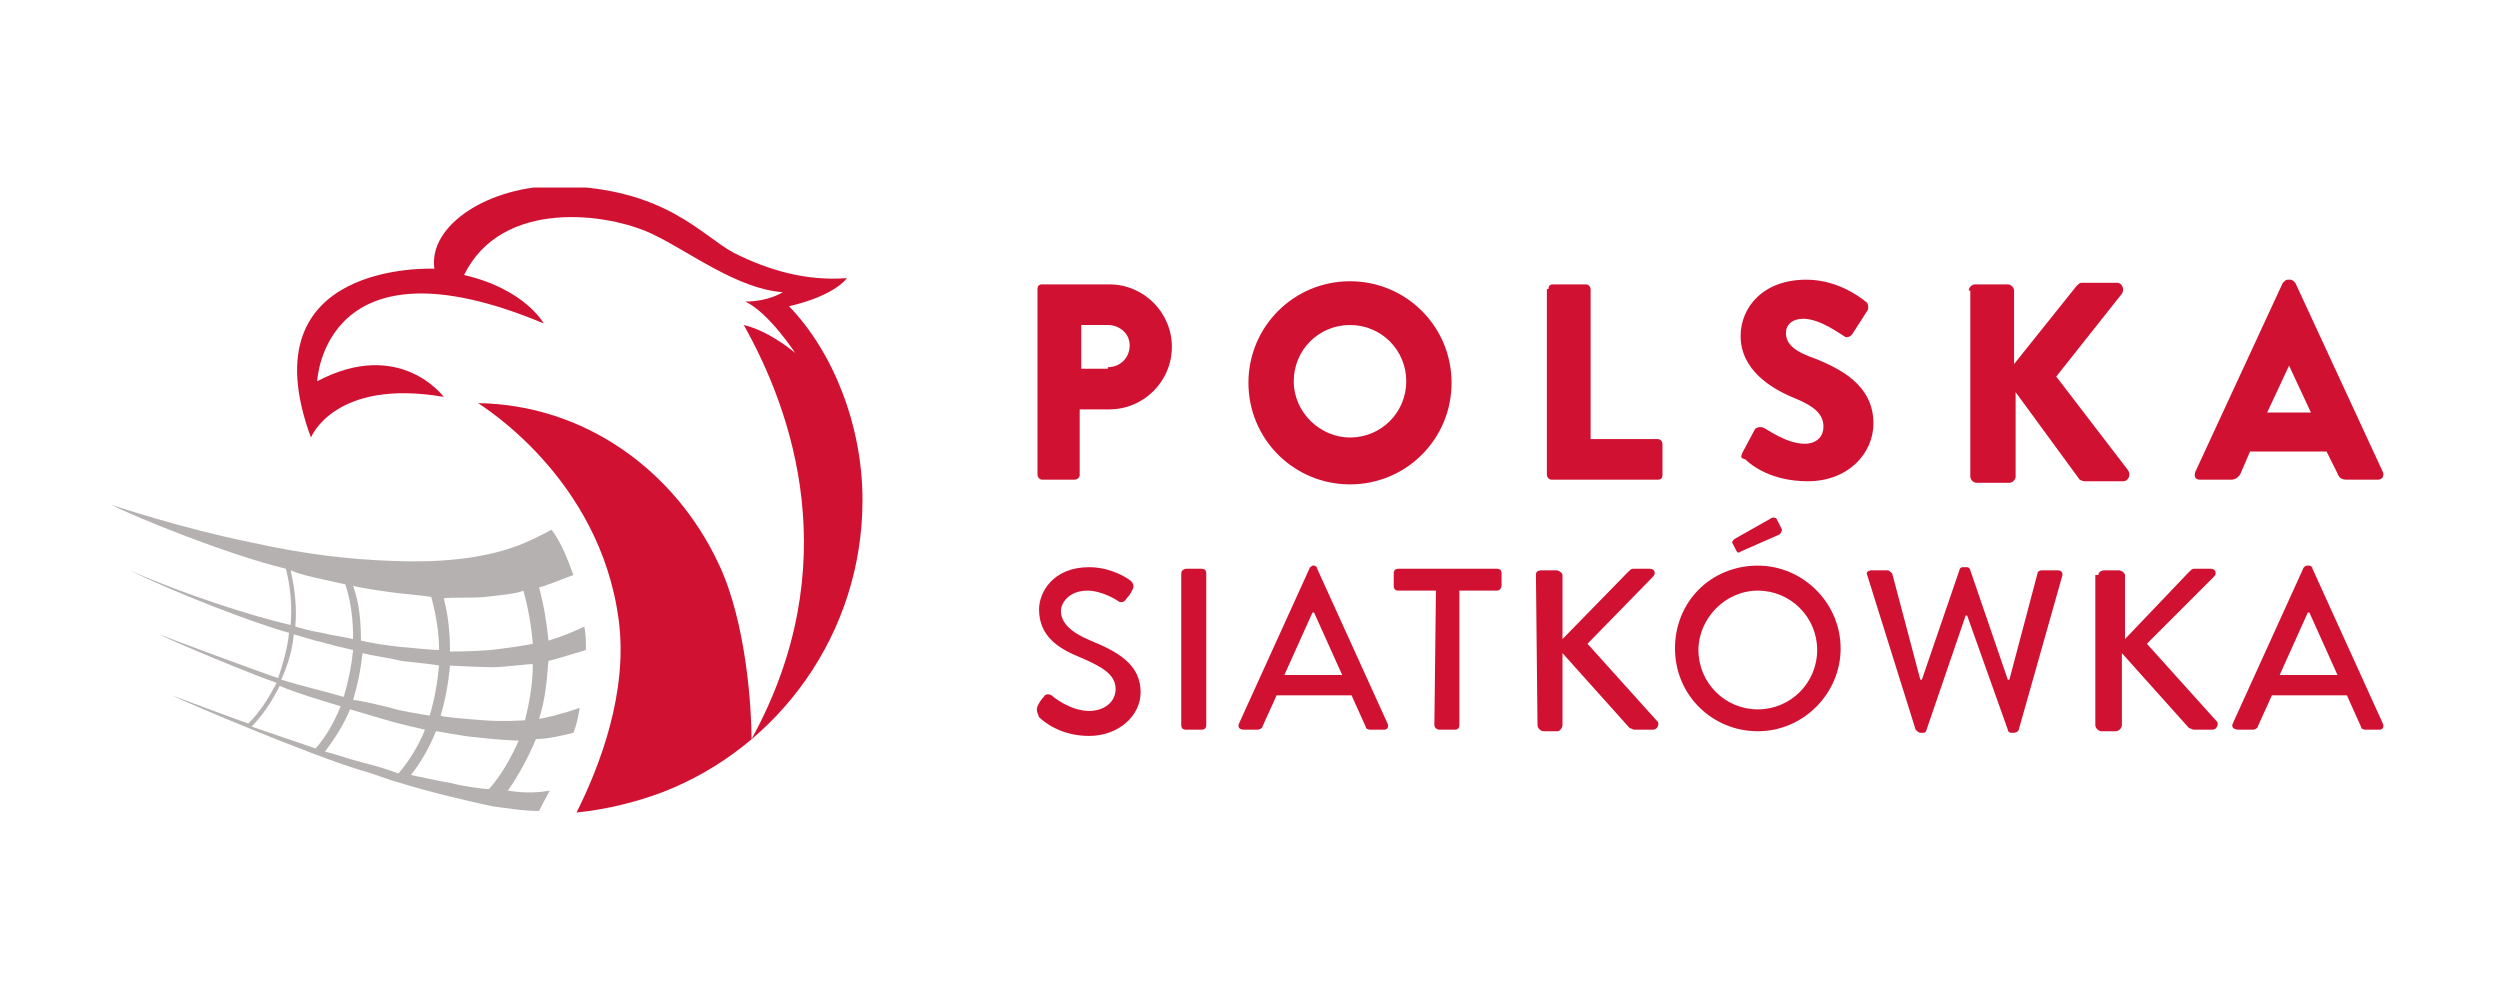 <?xml version="1.0" encoding="utf-8"?>
<!-- Generator: Adobe Illustrator 28.3.0, SVG Export Plug-In . SVG Version: 6.00 Build 0)  -->
<svg version="1.1" id="Layer_1" xmlns="http://www.w3.org/2000/svg" xmlns:xlink="http://www.w3.org/1999/xlink" x="0px" y="0px"
	 viewBox="0 0 160 64" style="enable-background:new 0 0 160 64;" xml:space="preserve" width="160" height="64">
<style type="text/css">
	.st0{fill:#FFFFFF;}
	.st1{clip-path:url(#SVGID_00000049209357344072605220000008619593492167883452_);}
	.st2{fill:#D01132;}
	.st3{fill:#B4B1B0;}
</style>
<rect class="st0" width="160" height="64"/>
<g>
	<defs>
		<rect id="SVGID_1_" x="7" y="12" width="145.6" height="40"/>
	</defs>
	<clipPath id="SVGID_00000137814378970248450970000001574286658008159908_">
		<use xlink:href="#SVGID_1_"  style="overflow:visible;"/>
	</clipPath>
	<g style="clip-path:url(#SVGID_00000137814378970248450970000001574286658008159908_);">
		<path class="st2" d="M66.4,18.5c0-0.2,0.1-0.3,0.3-0.3H71c2.2,0,4,1.8,4,4s-1.8,4-4,4h-1.9v4.2c0,0.2-0.2,0.3-0.3,0.3h-2.1
			c-0.2,0-0.3-0.2-0.3-0.3V18.5z M70.9,23.5c0.8,0,1.4-0.6,1.4-1.4c0-0.8-0.7-1.3-1.4-1.3h-1.7v2.8H70.9z"/>
		<path class="st2" d="M86.4,18c3.6,0,6.5,2.9,6.5,6.5c0,3.6-2.9,6.5-6.5,6.5c-3.6,0-6.5-2.9-6.5-6.5S82.8,18,86.4,18z M86.4,28
			c2,0,3.6-1.6,3.6-3.6c0-2-1.6-3.6-3.6-3.6s-3.6,1.6-3.6,3.6S84.5,28,86.4,28z"/>
		<path class="st2" d="M99.1,18.5c0-0.2,0.1-0.3,0.3-0.3h2.1c0.2,0,0.3,0.2,0.3,0.3v9.6h4.3c0.2,0,0.3,0.2,0.3,0.3v2
			c0,0.2-0.1,0.3-0.3,0.3h-6.8c-0.2,0-0.3-0.2-0.3-0.3V18.5z"/>
		<path class="st2" d="M111.5,29l0.8-1.5c0.1-0.2,0.5-0.2,0.6-0.1c0.1,0,1.4,1,2.6,1c0.7,0,1.2-0.4,1.2-1.1c0-0.8-0.6-1.3-1.8-1.8
			c-1.5-0.6-3.5-1.8-3.5-4c0-1.8,1.4-3.6,4.2-3.6c1.9,0,3.3,1,3.8,1.4c0.2,0.1,0.2,0.5,0.1,0.6l-0.9,1.4c-0.1,0.2-0.4,0.4-0.6,0.2
			c-0.2-0.1-1.5-1.1-2.6-1.1c-0.7,0-1.1,0.4-1.1,0.9c0,0.7,0.5,1.2,2,1.7c1.4,0.6,3.6,1.6,3.6,4.1c0,1.9-1.6,3.7-4.2,3.7
			c-2.3,0-3.6-1-4-1.4C111.4,29.3,111.4,29.3,111.5,29L111.5,29z"/>
		<path class="st2" d="M126,18.6c0-0.2,0.2-0.4,0.4-0.4h2.1c0.2,0,0.4,0.2,0.4,0.4v4.7l4-5c0.1-0.1,0.2-0.2,0.3-0.2h2.3
			c0.3,0,0.5,0.4,0.3,0.7l-4.2,5.3l4.6,6c0.2,0.3,0,0.7-0.3,0.7h-2.5c-0.1,0-0.3-0.1-0.3-0.1l-4.1-5.6v5.4c0,0.2-0.2,0.4-0.4,0.4
			h-2.1c-0.2,0-0.4-0.2-0.4-0.4V18.6z"/>
		<path class="st2" d="M140.5,30.2l5.6-12.1c0.1-0.1,0.2-0.2,0.3-0.2h0.2c0.1,0,0.2,0.1,0.3,0.2l5.6,12.1c0.1,0.2,0,0.5-0.3,0.5h-2
			c-0.3,0-0.5-0.1-0.6-0.4l-0.7-1.4h-4.9l-0.6,1.4c-0.1,0.2-0.3,0.4-0.6,0.4h-2C140.5,30.7,140.4,30.5,140.5,30.2z M147.9,26.4
			l-1.4-3h0l-1.4,3H147.9L147.9,26.4z"/>
		<path class="st2" d="M66.4,45.2c0.1-0.2,0.2-0.4,0.4-0.6c0.1-0.2,0.3-0.2,0.5-0.1c0.1,0.1,1.2,1,2.4,1c1,0,1.7-0.6,1.7-1.4
			c0-0.9-0.8-1.4-2.2-2c-1.5-0.6-2.7-1.4-2.7-3.1c0-1.1,0.9-2.7,3.2-2.7c1.5,0,2.6,0.8,2.7,0.9c0.1,0.1,0.2,0.3,0.1,0.5
			c-0.1,0.2-0.2,0.4-0.4,0.6c-0.1,0.2-0.3,0.3-0.5,0.2c-0.1-0.1-1.1-0.7-2-0.7c-1.2,0-1.7,0.8-1.7,1.3c0,0.8,0.7,1.4,1.9,1.9
			c1.7,0.7,3.2,1.5,3.2,3.3c0,1.5-1.4,2.8-3.3,2.8c-1.8,0-2.9-0.9-3.2-1.2C66.4,45.6,66.3,45.5,66.4,45.2"/>
		<path class="st2" d="M75.9,36.4h1c0.2,0,0.3,0.1,0.3,0.3v9.7c0,0.2-0.1,0.3-0.3,0.3h-1c-0.2,0-0.3-0.1-0.3-0.3v-9.7
			C75.6,36.5,75.8,36.4,75.9,36.4L75.9,36.4z"/>
		<path class="st2" d="M79.3,46.3l4.5-9.9c0-0.1,0.2-0.2,0.2-0.2h0.1c0.1,0,0.2,0.1,0.2,0.2l4.5,9.9c0.1,0.2,0,0.4-0.2,0.4h-0.9
			c-0.2,0-0.3-0.1-0.3-0.2l-0.9-2h-4.8c-0.3,0.7-0.6,1.3-0.9,2c0,0.1-0.2,0.2-0.3,0.2h-0.9C79.3,46.7,79.2,46.5,79.3,46.3
			 M85.9,43.2l-1.8-4H84l-1.8,4H85.9L85.9,43.2z"/>
		<path class="st2" d="M91.9,37.8h-2.4c-0.2,0-0.3-0.1-0.3-0.3v-0.8c0-0.2,0.1-0.3,0.3-0.3h6.3c0.2,0,0.3,0.1,0.3,0.3v0.8
			c0,0.1-0.1,0.3-0.3,0.3h-2.4v8.6c0,0.2-0.1,0.3-0.3,0.3h-1c-0.1,0-0.3-0.1-0.3-0.3L91.9,37.8L91.9,37.8z"/>
		<path class="st2" d="M98.3,36.8c0-0.2,0.1-0.3,0.4-0.3h0.9c0.2,0,0.4,0.2,0.4,0.3v4.1l4.2-4.3c0.1-0.1,0.2-0.2,0.3-0.2h1.1
			c0.3,0,0.4,0.3,0.2,0.5l-4.2,4.3l4.5,5c0.1,0.1,0,0.5-0.3,0.5h-1.2c-0.1,0-0.2-0.1-0.3-0.1l-4.3-4.8v4.6c0,0.2-0.2,0.4-0.3,0.4
			h-0.9c-0.2,0-0.4-0.2-0.4-0.4L98.3,36.8L98.3,36.8z"/>
		<path class="st2" d="M112.5,36.2c2.9,0,5.3,2.4,5.3,5.3c0,2.9-2.4,5.3-5.3,5.3c-2.9,0-5.3-2.3-5.3-5.3S109.5,36.2,112.5,36.2z
			 M112.5,45.4c2.1,0,3.8-1.7,3.8-3.8c0-2.1-1.7-3.8-3.8-3.8s-3.8,1.8-3.8,3.8C108.7,43.7,110.4,45.4,112.5,45.4z M111.1,35.2
			l-0.2-0.4c-0.1-0.1,0-0.2,0.1-0.3l2.3-1.3c0.1-0.1,0.3-0.1,0.4,0l0.3,0.6c0.1,0.1,0,0.3-0.1,0.4l-2.5,1.1
			C111.3,35.4,111.2,35.4,111.1,35.2"/>
		<path class="st2" d="M119.5,36.8c-0.1-0.2,0.1-0.3,0.3-0.3h1c0.1,0,0.2,0.1,0.3,0.2l1.8,6.8h0.1l2.4-7c0-0.1,0.1-0.2,0.2-0.2h0.3
			c0.1,0,0.2,0.1,0.2,0.2l2.4,7h0.1l1.8-6.8c0-0.1,0.1-0.2,0.3-0.2h1c0.2,0,0.3,0.1,0.3,0.3l-2.8,9.9c0,0.1-0.2,0.2-0.3,0.2h-0.2
			c-0.1,0-0.2-0.1-0.2-0.2l-2.6-7.3h-0.1l-2.5,7.3c0,0.1-0.1,0.2-0.2,0.2h-0.2c-0.1,0-0.2-0.1-0.3-0.2L119.5,36.8L119.5,36.8z"/>
		<path class="st2" d="M134.3,36.8c0-0.2,0.2-0.3,0.4-0.3h0.9c0.2,0,0.4,0.2,0.4,0.3v4.1l4.1-4.3c0.1-0.1,0.2-0.2,0.3-0.2h1.1
			c0.3,0,0.4,0.3,0.2,0.5l-4.3,4.3l4.5,5c0.1,0.1,0,0.5-0.3,0.5h-1.2c-0.1,0-0.2-0.1-0.3-0.1l-4.3-4.8v4.6c0,0.2-0.2,0.4-0.4,0.4
			h-0.9c-0.2,0-0.4-0.2-0.4-0.4V36.8z"/>
		<path class="st2" d="M142.9,46.3l4.5-9.9c0-0.1,0.2-0.2,0.2-0.2h0.2c0.1,0,0.2,0.1,0.2,0.2l4.5,9.9c0.1,0.2,0,0.4-0.2,0.4h-0.9
			c-0.2,0-0.3-0.1-0.3-0.2l-0.9-2h-4.8c-0.3,0.7-0.6,1.3-0.9,2c0,0.1-0.2,0.2-0.3,0.2h-0.9C142.9,46.7,142.8,46.5,142.9,46.3
			 M149.6,43.2l-1.8-4h-0.1l-1.8,4H149.6L149.6,43.2z"/>
		<path class="st3" d="M35.1,42.3c0.8-0.2,1.7-0.5,2.4-0.7c0-0.5,0-1-0.1-1.5c-0.6,0.3-1.6,0.7-2.3,0.9c-0.1-1.1-0.3-2.3-0.6-3.4
			c0.4-0.1,1.4-0.5,2.2-0.8c-0.4-1.1-0.8-2.1-1.4-2.9c-1.5,0.8-2.7,1.4-5.3,1.8c-0.8,0.1-2.2,0.3-4.9,0.2c-2.7-0.1-5.5-0.4-9.1-1.2
			c-4.4-0.9-8.6-2.3-8.9-2.4c1.8,0.9,7.5,3.2,11.2,4.1c0.3,1.2,0.4,2.4,0.3,3.6c-2.6-0.6-6.9-2-10.3-3.5c2.8,1.4,8,3.4,10.2,4
			c-0.1,1-0.4,2-0.7,2.9c-1.2-0.4-7.4-2.7-7.6-2.8c0.5,0.3,6,2.6,7.5,3.1c-0.5,1-1.1,1.9-1.8,2.6c-0.4-0.1-4.6-1.7-4.9-1.8
			c1,0.5,8.8,3.8,12.1,4.8c0.8,0.2,1.7,0.6,2.5,0.8c1.9,0.6,4.5,1.2,5.9,1.5c0.8,0.1,1.9,0.3,3,0.3c0,0,0.6-1.2,0.7-1.3
			c-0.6,0.1-1.5,0.2-2.7,0c0.7-1,1.3-2.1,1.8-3.3c0.7,0,1.6-0.2,2.4-0.4c0.2-0.5,0.3-1,0.4-1.6C36,45.7,34.7,46,34.5,46
			C34.9,44.8,35,43.5,35.1,42.3L35.1,42.3z M31.1,38.2c0.8-0.1,2-0.2,2.4-0.4c0.3,1.1,0.5,2.2,0.6,3.4c-0.4,0.1-1.8,0.3-2.7,0.4
			c-1.2,0.1-2.5,0.1-2.6,0.1c0-1.1-0.1-2.3-0.4-3.4C28.8,38.2,30.1,38.3,31.1,38.2L31.1,38.2z M25,37.9c0.7,0.1,2,0.2,2.6,0.3h0
			c0.3,1.1,0.5,2.3,0.5,3.4c-0.3,0-1.5-0.1-2.5-0.2c-0.9-0.1-1.6-0.2-2.5-0.4c0-1.2-0.1-2.4-0.5-3.5C23,37.6,24.2,37.8,25,37.9z
			 M28.1,42.6c-0.1,1.1-0.3,2.2-0.6,3.2c-0.6-0.1-1.9-0.3-2.5-0.5c-0.4-0.1-2-0.5-2.4-0.5c0.3-1,0.5-2,0.6-3
			c0.8,0.2,1.7,0.3,2.5,0.5C26.5,42.4,27.7,42.5,28.1,42.6z M20.3,37c0.4,0.1,1.4,0.3,1.8,0.4c0.4,1.2,0.5,2.4,0.5,3.5
			c-0.9-0.2-1.2-0.2-2-0.4c-0.7-0.1-1.3-0.3-1.7-0.4c0.1-1.1,0-2.3-0.3-3.6C19.3,36.8,19.9,36.9,20.3,37L20.3,37z M18.8,40.6
			c0.4,0.1,1.3,0.4,1.8,0.5c0.7,0.2,1.1,0.3,2,0.5c-0.1,1-0.3,2-0.6,3c-1.4-0.4-2.7-0.7-4-1.1C18.4,42.6,18.7,41.7,18.8,40.6z
			 M16.1,46.5c0.7-0.7,1.3-1.6,1.8-2.6c1.2,0.5,2.6,0.9,3.9,1.3c-0.4,1-0.9,1.9-1.6,2.7C18.7,47.4,17.3,46.9,16.1,46.5L16.1,46.5z
			 M23.2,48.8c-0.8-0.2-1.6-0.5-2.4-0.7c0.6-0.8,1.2-1.7,1.6-2.7c0.4,0.1,2,0.6,2.4,0.7c0.6,0.2,2,0.5,2.4,0.6c-0.4,1-1,2-1.7,2.8
			C24.7,49.2,24,49,23.2,48.8L23.2,48.8z M31.3,50.5c-0.4,0-1.8-0.2-2.5-0.4c-0.7-0.1-2-0.4-2.5-0.5c0.7-0.9,1.2-1.8,1.6-2.8
			c0.2,0,1.5,0.3,2.7,0.4c0.9,0.1,2.1,0.2,2.6,0.2C32.7,48.5,32.1,49.6,31.3,50.5z M33.6,46.1c-0.2,0-1.4,0.1-2.6,0
			c-1.3-0.1-2.6-0.2-2.8-0.3c0.3-1,0.5-2.1,0.6-3.2c0.2,0,1.9,0.1,2.7,0.1c0.8,0,2.2-0.2,2.6-0.2C34.1,43.7,33.9,44.9,33.6,46.1z"/>
		<path class="st2" d="M55.2,32c0,8.5-5.3,15.8-12.8,18.7c-1.6,0.6-3.5,1.1-5.5,1.3c1.5-3,3.3-7.7,2.7-12.3
			c-1.2-9.2-8.9-13.8-9-13.9c6.8,0.1,12.6,4.3,15.4,10.3c1.8,3.8,2.1,9.4,2.1,11.2c6.1-11.1,2.6-21-0.5-26.5
			c1.7,0.4,3.3,1.8,3.3,1.8s-1.7-2.6-3.2-3.3c1.5,0,2.4-0.6,2.4-0.6c-2.9-0.2-6-2.6-8.3-3.7c-2.9-1.4-9.7-2.3-12.1,2.6
			c3.9,0.9,5.1,3.1,5.1,3.1c-14.1-5.9-14.5,3.7-14.5,3.7c5.3-2.8,8.1,1,8.1,1c-7-1.2-8.5,2.6-8.5,2.6c-4.2-11.4,7.9-10.8,7.9-10.8
			c-0.4-2.8,3.5-5.3,7.9-5.3c6.9,0.1,9.2,3.2,11.3,4.3c2.2,1.1,4.6,1.8,7.2,1.6c0,0-0.7,1.1-3.7,1.8C53.3,22.5,55.2,27.2,55.2,32
			L55.2,32z"/>
	</g>
</g>
</svg>
